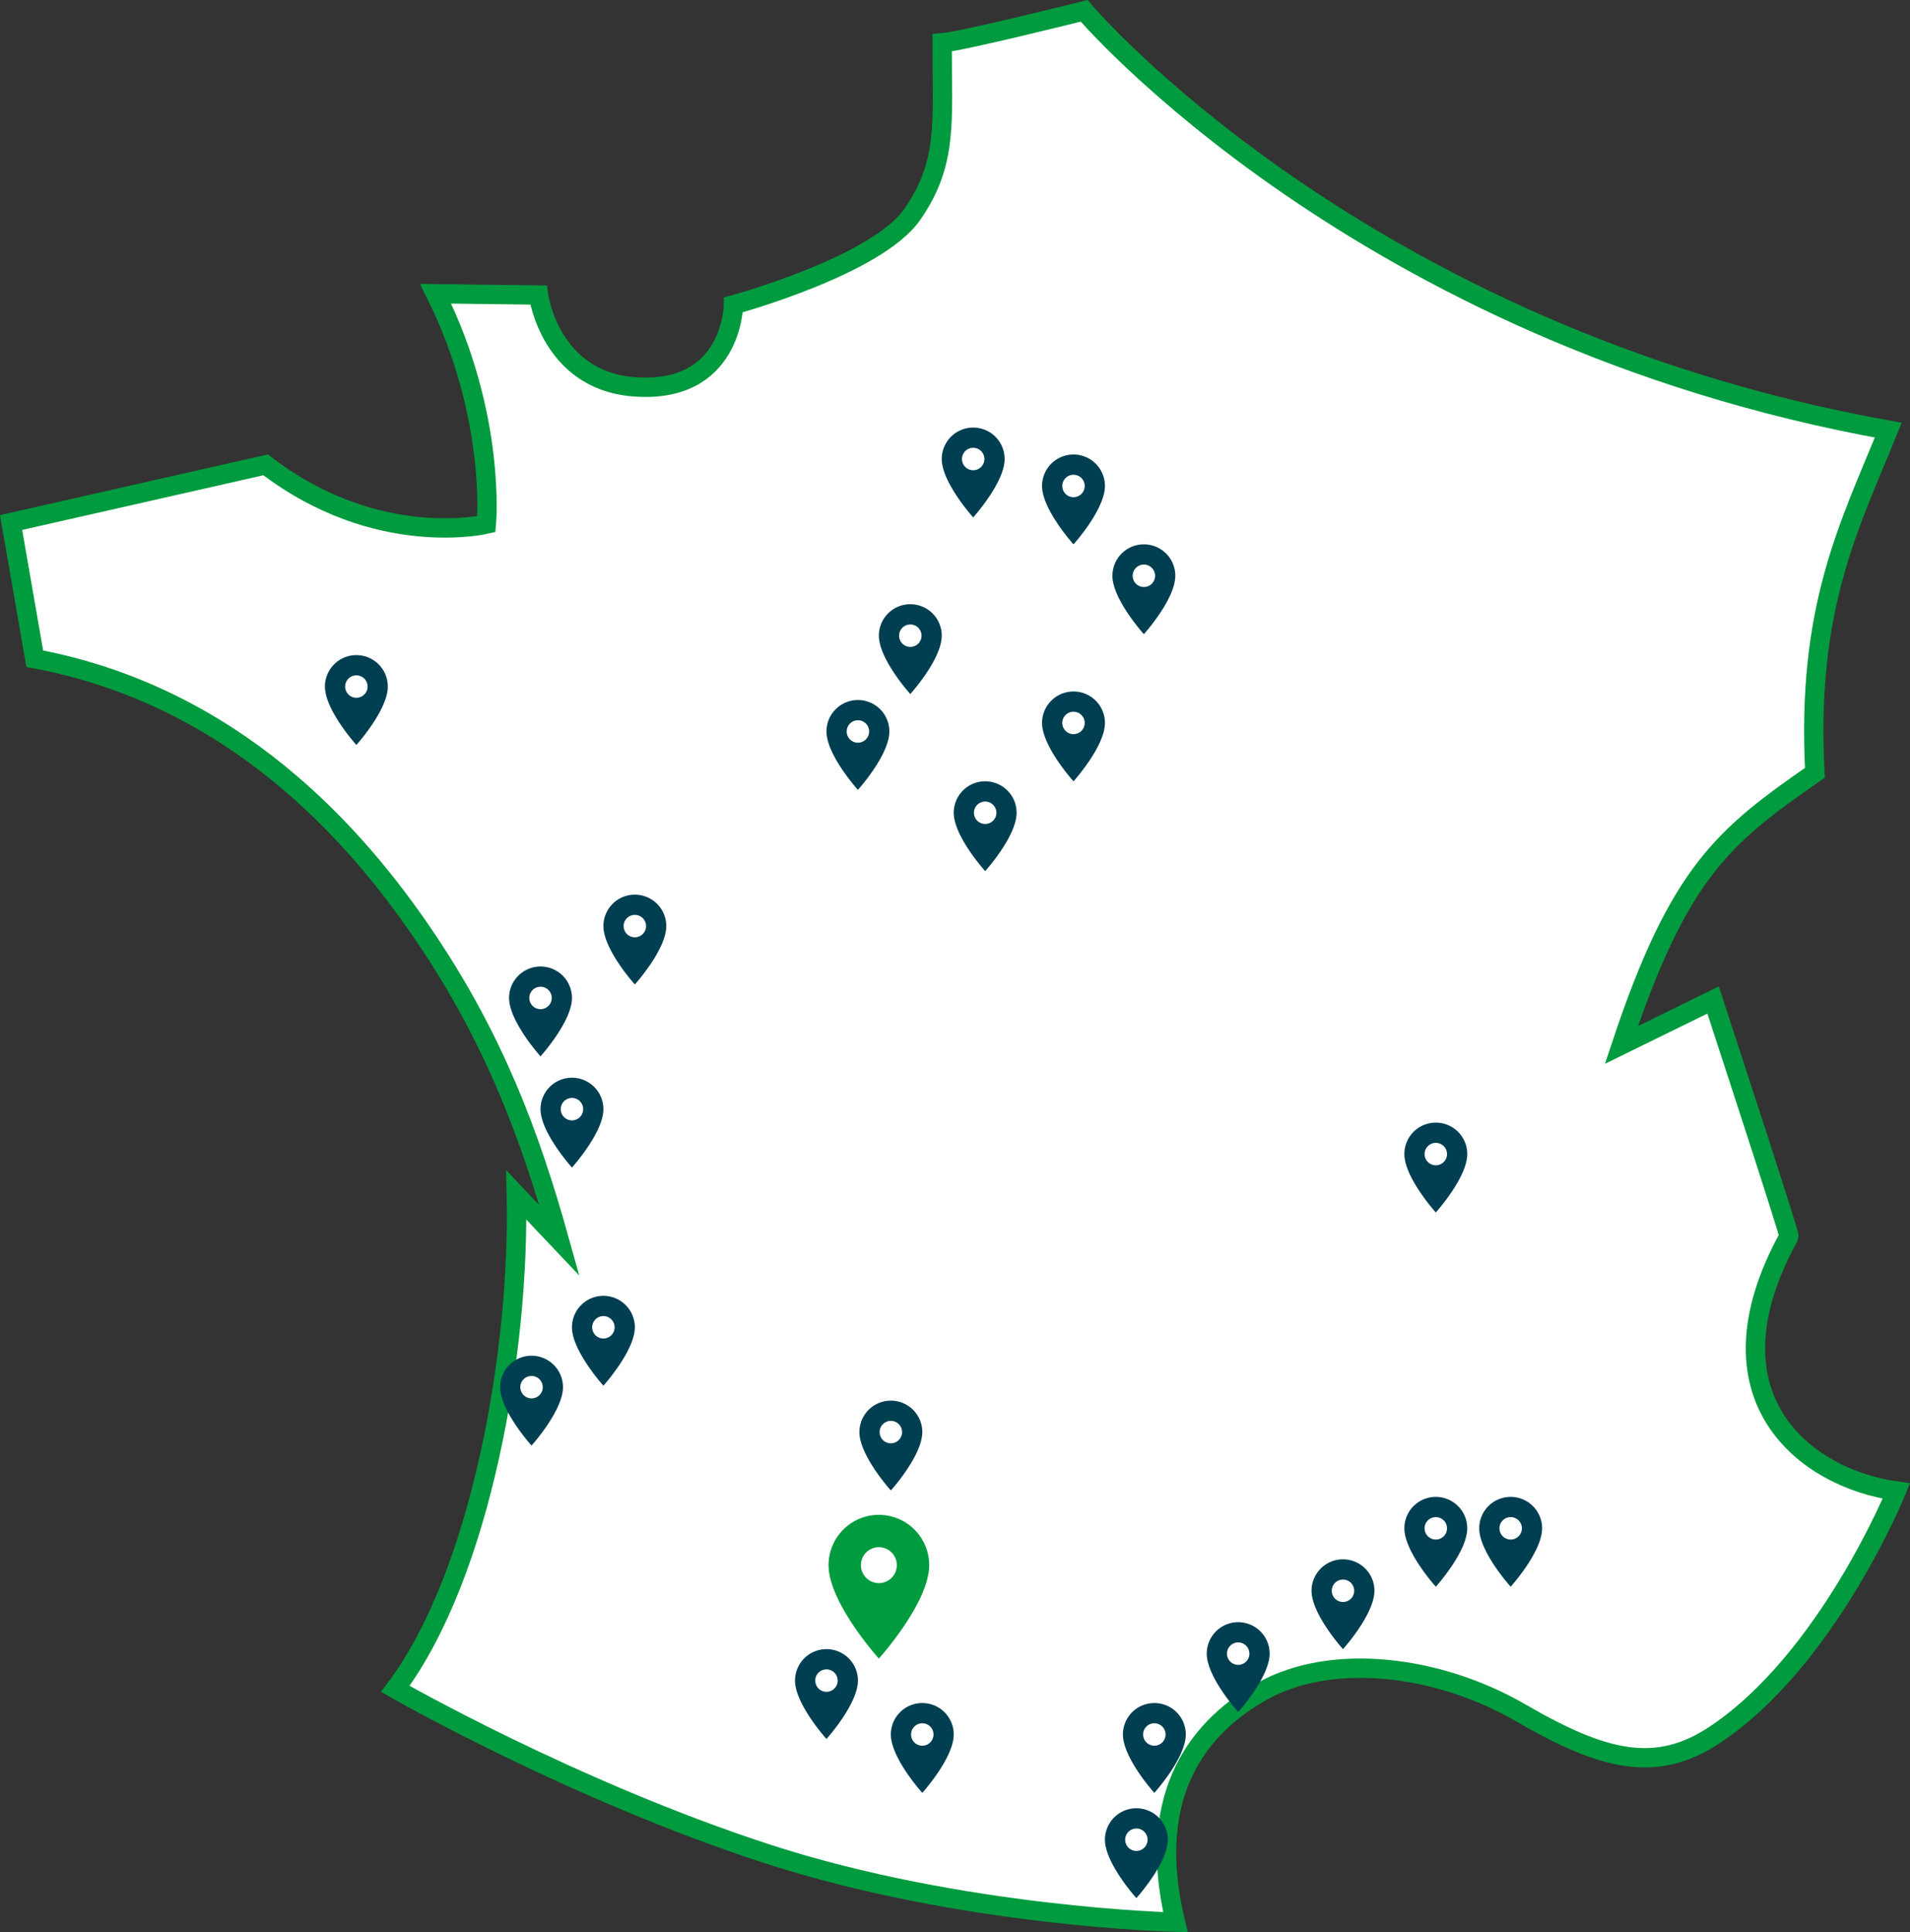 <svg xmlns="http://www.w3.org/2000/svg" width="493.858" height="499.617" viewBox="0 0 493.858 499.617">
  <rect x="0" y="0" width="493.858" height="499.617" fill="#333333" stroke="none"/>
  <g id="Groupe_476" data-name="Groupe 476" transform="translate(-254.473 -3291.863)">
    <path id="Tracé_2254" data-name="Tracé 2254" d="M91.721,239.451l65.822-14.922c28.726,22.111,57.065,15.345,57.065,15.345s2.621-27.98-13.12-59.583l26.593.331s2.873,21.8,24.257,23.691c25.945,2.3,26.172-21.147,26.172-21.147s36.936-10.055,46.21-23.377,7.737-23.886,7.73-44.371c5.1-.361,36.716-8.283,36.716-8.283s71.162,83.911,207.926,108.428c-10.053,24.76-21.224,45.924-18.972,88.6-23.461,16.3-35.127,25.554-50.026,70.38l23.7-11.625s19.88,60.662,19.628,61.119c-22.98,41.694,4.371,62.64,27.766,65.857,0,0-17.713,43.589-46.915,63.015-15.165,10.087-28.763,6.794-50.139-5.619s-48.761-15.681-66.733-5.727c-15.6,8.642-30.851,25.781-22.625,59.814,0,0-55.112-1.242-105.644-17.7-50.429-16.426-96.07-42.631-96.07-42.631,22.342-29.692,32.236-88.13,31.3-127.709l11.15,11.782c-7.66-27.481-16.929-51.907-34.186-77.693-18.675-27.9-50.394-63.193-101.487-72.761Z" transform="translate(165.622 3187.532)" fill="#fff" stroke="#009b3e" stroke-miterlimit="10" stroke-width="5" style="mix-blend-mode: multiply;isolation: isolate"/>
    <path id="Icon_material-place" data-name="Icon material-place" d="M15.629,3A8.123,8.123,0,0,0,7.5,11.129c0,6.1,8.129,15.1,8.129,15.1s8.129-9,8.129-15.1A8.123,8.123,0,0,0,15.629,3Zm0,11.033a2.9,2.9,0,1,1,2.9-2.9A2.9,2.9,0,0,1,15.629,14.033Z" transform="translate(474.218 3445.106)" fill="#003e52"/>
    <path id="Icon_material-place-2" data-name="Icon material-place" d="M15.629,3A8.123,8.123,0,0,0,7.5,11.129c0,6.1,8.129,15.1,8.129,15.1s8.129-9,8.129-15.1A8.123,8.123,0,0,0,15.629,3Zm0,11.033a2.9,2.9,0,1,1,2.9-2.9A2.9,2.9,0,0,1,15.629,14.033Z" transform="translate(330.989 3458.268)" fill="#003e52"/>
    <path id="Icon_material-place-3" data-name="Icon material-place" d="M15.629,3A8.123,8.123,0,0,0,7.5,11.129c0,6.1,8.129,15.1,8.129,15.1s8.129-9,8.129-15.1A8.123,8.123,0,0,0,15.629,3Zm0,11.033a2.9,2.9,0,1,1,2.9-2.9A2.9,2.9,0,0,1,15.629,14.033Z" transform="translate(402.991 3520.205)" fill="#003e52"/>
    <path id="Icon_material-place-4" data-name="Icon material-place" d="M15.629,3A8.123,8.123,0,0,0,7.5,11.129c0,6.1,8.129,15.1,8.129,15.1s8.129-9,8.129-15.1A8.123,8.123,0,0,0,15.629,3Zm0,11.033a2.9,2.9,0,1,1,2.9-2.9A2.9,2.9,0,0,1,15.629,14.033Z" transform="translate(394.861 3623.95)" fill="#003e52"/>
    <path id="Icon_material-place-5" data-name="Icon material-place" d="M15.629,3A8.123,8.123,0,0,0,7.5,11.129c0,6.1,8.129,15.1,8.129,15.1s8.129-9,8.129-15.1A8.123,8.123,0,0,0,15.629,3Zm0,11.033a2.9,2.9,0,1,1,2.9-2.9A2.9,2.9,0,0,1,15.629,14.033Z" transform="translate(586.092 3692.081)" fill="#003e52"/>
    <path id="Icon_material-place-6" data-name="Icon material-place" d="M15.629,3A8.123,8.123,0,0,0,7.5,11.129c0,6.1,8.129,15.1,8.129,15.1s8.129-9,8.129-15.1A8.123,8.123,0,0,0,15.629,3Zm0,11.033a2.9,2.9,0,1,1,2.9-2.9A2.9,2.9,0,0,1,15.629,14.033Z" transform="translate(558.995 3708.339)" fill="#003e52"/>
    <path id="Icon_material-place-7" data-name="Icon material-place" d="M15.629,3A8.123,8.123,0,0,0,7.5,11.129c0,6.1,8.129,15.1,8.129,15.1s8.129-9,8.129-15.1A8.123,8.123,0,0,0,15.629,3Zm0,11.033a2.9,2.9,0,1,1,2.9-2.9A2.9,2.9,0,0,1,15.629,14.033Z" transform="translate(537.317 3729.243)" fill="#003e52"/>
    <path id="Icon_material-place-8" data-name="Icon material-place" d="M15.629,3A8.123,8.123,0,0,0,7.5,11.129c0,6.1,8.129,15.1,8.129,15.1s8.129-9,8.129-15.1A8.123,8.123,0,0,0,15.629,3Zm0,11.033a2.9,2.9,0,1,1,2.9-2.9A2.9,2.9,0,0,1,15.629,14.033Z" transform="translate(532.672 3756.454)" fill="#003e52"/>
    <path id="Icon_material-place-9" data-name="Icon material-place" d="M15.629,3A8.123,8.123,0,0,0,7.5,11.129c0,6.1,8.129,15.1,8.129,15.1s8.129-9,8.129-15.1A8.123,8.123,0,0,0,15.629,3Zm0,11.033a2.9,2.9,0,1,1,2.9-2.9A2.9,2.9,0,0,1,15.629,14.033Z" transform="translate(629.448 3675.935)" fill="#003e52"/>
    <path id="Icon_material-place-10" data-name="Icon material-place" d="M15.629,3A8.123,8.123,0,0,0,7.5,11.129c0,6.1,8.129,15.1,8.129,15.1s8.129-9,8.129-15.1A8.123,8.123,0,0,0,15.629,3Zm0,11.033a2.9,2.9,0,1,1,2.9-2.9A2.9,2.9,0,0,1,15.629,14.033Z" transform="translate(610.093 3675.935)" fill="#003e52"/>
    <path id="Icon_material-place-11" data-name="Icon material-place" d="M15.629,3A8.123,8.123,0,0,0,7.5,11.129c0,6.1,8.129,15.1,8.129,15.1s8.129-9,8.129-15.1A8.123,8.123,0,0,0,15.629,3Zm0,11.033a2.9,2.9,0,1,1,2.9-2.9A2.9,2.9,0,0,1,15.629,14.033Z" transform="translate(516.413 3406.396)" fill="#003e52"/>
    <path id="Icon_material-place-12" data-name="Icon material-place" d="M15.629,3A8.123,8.123,0,0,0,7.5,11.129c0,6.1,8.129,15.1,8.129,15.1s8.129-9,8.129-15.1A8.123,8.123,0,0,0,15.629,3Zm0,11.033a2.9,2.9,0,1,1,2.9-2.9A2.9,2.9,0,0,1,15.629,14.033Z" transform="translate(493.574 3490.898)" fill="#003e52"/>
    <path id="Icon_material-place-13" data-name="Icon material-place" d="M15.629,3A8.123,8.123,0,0,0,7.5,11.129c0,6.1,8.129,15.1,8.129,15.1s8.129-9,8.129-15.1A8.123,8.123,0,0,0,15.629,3Zm0,11.033a2.9,2.9,0,1,1,2.9-2.9A2.9,2.9,0,0,1,15.629,14.033Z" transform="translate(386.732 3567.545)" fill="#003e52"/>
    <path id="Icon_material-place-14" data-name="Icon material-place" d="M15.629,3A8.123,8.123,0,0,0,7.5,11.129c0,6.1,8.129,15.1,8.129,15.1s8.129-9,8.129-15.1A8.123,8.123,0,0,0,15.629,3Zm0,11.033a2.9,2.9,0,1,1,2.9-2.9A2.9,2.9,0,0,1,15.629,14.033Z" transform="translate(469.186 3651.048)" fill="#003e52"/>
    <path id="Icon_material-place-15" data-name="Icon material-place" d="M15.629,3A8.123,8.123,0,0,0,7.5,11.129c0,6.1,8.129,15.1,8.129,15.1s8.129-9,8.129-15.1A8.123,8.123,0,0,0,15.629,3Zm0,11.033a2.9,2.9,0,1,1,2.9-2.9A2.9,2.9,0,0,1,15.629,14.033Z" transform="translate(610.093 3579.158)" fill="#003e52"/>
    <path id="Icon_material-place-16" data-name="Icon material-place" d="M15.629,3A8.123,8.123,0,0,0,7.5,11.129c0,6.1,8.129,15.1,8.129,15.1s8.129-9,8.129-15.1A8.123,8.123,0,0,0,15.629,3Zm0,11.033a2.9,2.9,0,1,1,2.9-2.9A2.9,2.9,0,0,1,15.629,14.033Z" transform="translate(477.315 3729.243)" fill="#003e52"/>
    <path id="Icon_material-place-17" data-name="Icon material-place" d="M15.629,3A8.123,8.123,0,0,0,7.5,11.129c0,6.1,8.129,15.1,8.129,15.1s8.129-9,8.129-15.1A8.123,8.123,0,0,0,15.629,3Zm0,11.033a2.9,2.9,0,1,1,2.9-2.9A2.9,2.9,0,0,1,15.629,14.033Z" transform="translate(452.54 3715.307)" fill="#003e52"/>
    <path id="Icon_material-place-18" data-name="Icon material-place" d="M15.629,3A8.123,8.123,0,0,0,7.5,11.129c0,6.1,8.129,15.1,8.129,15.1s8.129-9,8.129-15.1A8.123,8.123,0,0,0,15.629,3Zm0,11.033a2.9,2.9,0,1,1,2.9-2.9A2.9,2.9,0,0,1,15.629,14.033Z" transform="translate(378.603 3538.787)" fill="#003e52"/>
    <path id="Icon_material-place-19" data-name="Icon material-place" d="M15.629,3A8.123,8.123,0,0,0,7.5,11.129c0,6.1,8.129,15.1,8.129,15.1s8.129-9,8.129-15.1A8.123,8.123,0,0,0,15.629,3Zm0,11.033a2.9,2.9,0,1,1,2.9-2.9A2.9,2.9,0,0,1,15.629,14.033Z" transform="translate(376.28 3639.435)" fill="#003e52"/>
    <path id="Icon_material-place-20" data-name="Icon material-place" d="M15.629,3A8.123,8.123,0,0,0,7.5,11.129c0,6.1,8.129,15.1,8.129,15.1s8.129-9,8.129-15.1A8.123,8.123,0,0,0,15.629,3Zm0,11.033a2.9,2.9,0,1,1,2.9-2.9A2.9,2.9,0,0,1,15.629,14.033Z" transform="translate(516.413 3467.671)" fill="#003e52"/>
    <path id="Icon_material-place-21" data-name="Icon material-place" d="M15.629,3A8.123,8.123,0,0,0,7.5,11.129c0,6.1,8.129,15.1,8.129,15.1s8.129-9,8.129-15.1A8.123,8.123,0,0,0,15.629,3Zm0,11.033a2.9,2.9,0,1,1,2.9-2.9A2.9,2.9,0,0,1,15.629,14.033Z" transform="translate(460.67 3469.881)" fill="#003e52"/>
    <path id="Icon_material-place-22" data-name="Icon material-place" d="M15.629,3A8.123,8.123,0,0,0,7.5,11.129c0,6.1,8.129,15.1,8.129,15.1s8.129-9,8.129-15.1A8.123,8.123,0,0,0,15.629,3Zm0,11.033a2.9,2.9,0,1,1,2.9-2.9A2.9,2.9,0,0,1,15.629,14.033Z" transform="translate(490.477 3399.427)" fill="#003e52"/>
    <path id="Icon_material-place-23" data-name="Icon material-place" d="M15.629,3A8.123,8.123,0,0,0,7.5,11.129c0,6.1,8.129,15.1,8.129,15.1s8.129-9,8.129-15.1A8.123,8.123,0,0,0,15.629,3Zm0,11.033a2.9,2.9,0,1,1,2.9-2.9A2.9,2.9,0,0,1,15.629,14.033Z" transform="translate(534.607 3429.622)" fill="#003e52"/>
    <path id="Icon_material-place-24" data-name="Icon material-place" d="M20.507,3A13,13,0,0,0,7.5,16.007c0,9.755,13.007,24.156,13.007,24.156s13.007-14.4,13.007-24.156A13,13,0,0,0,20.507,3Zm0,17.652a4.645,4.645,0,1,1,4.645-4.645A4.647,4.647,0,0,1,20.507,20.652Z" transform="translate(461.212 3680.581)" fill="#009b3e"/>
  </g>
</svg>
